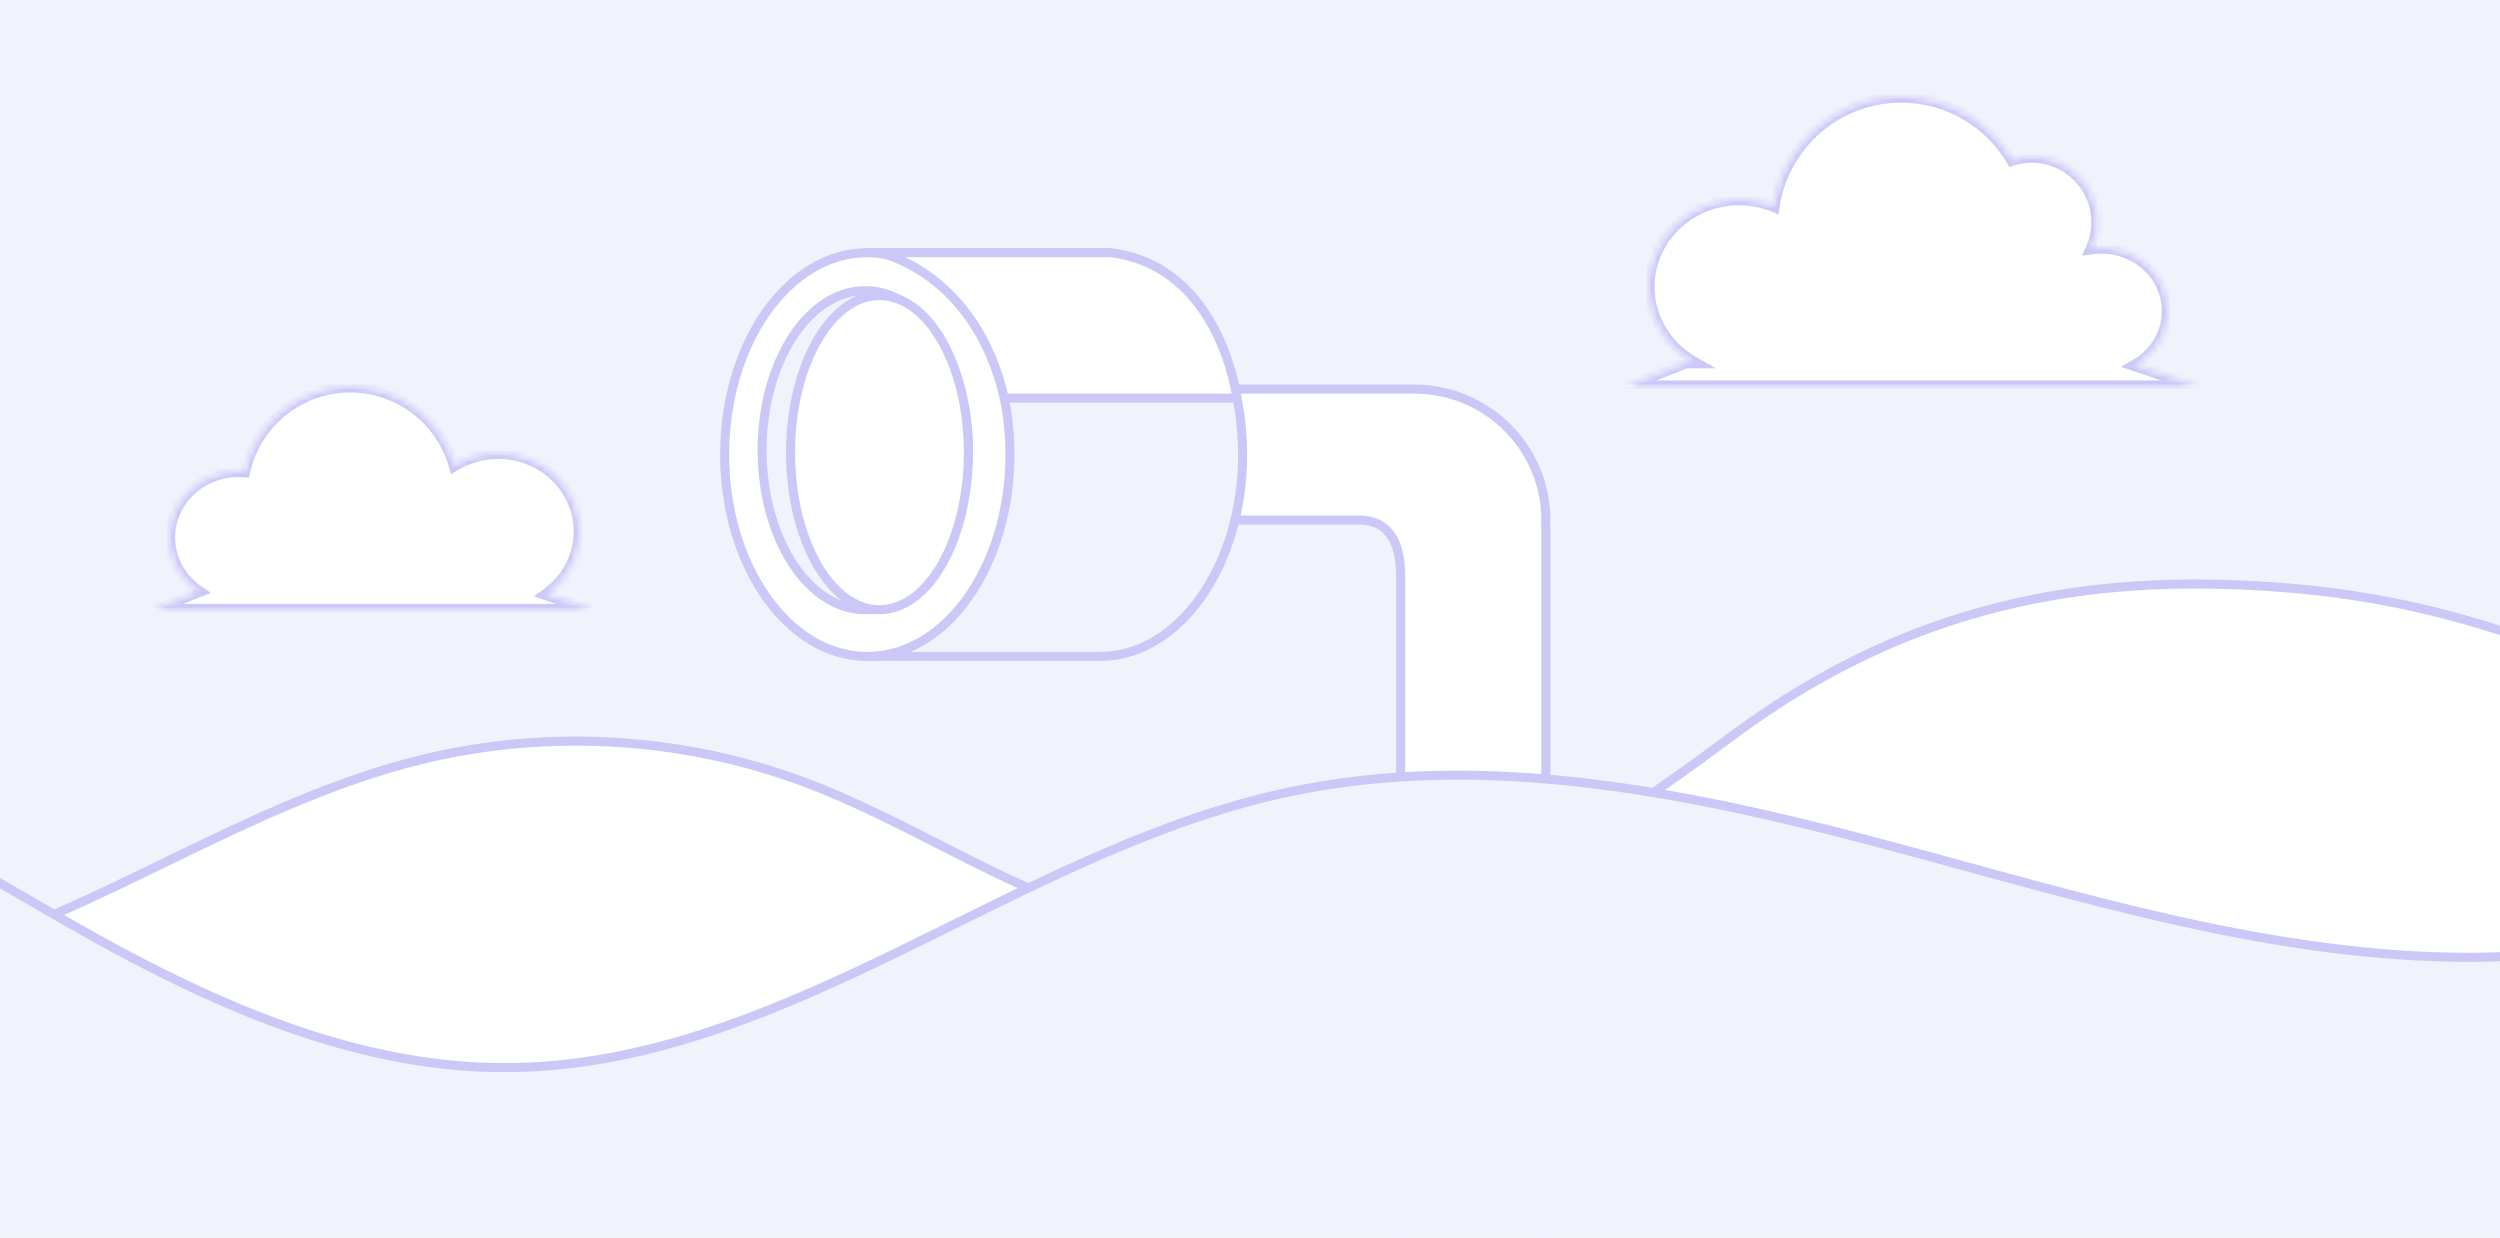 <svg width="414" height="205" viewBox="0 0 414 205" fill="none" xmlns="http://www.w3.org/2000/svg">
<rect x="0" y="0" width="414" height="205" fill="#333333" stroke="none"/>
<g clip-path="url(#clip0_1086_980)">
<rect width="414" height="205" fill="#F2F2FC"/>
<g clip-path="url(#clip1_1086_980)">
<path d="M-56.156 239.156H447.661V116.732C428.282 110.299 409.913 99.959 379.21 97.395C349.731 94.932 318.579 98.22 286.827 121.875C272.869 132.275 257.868 142.675 241.392 148.73C223.664 155.242 204.878 157.548 186.603 152.89C185.476 152.604 184.358 152.29 183.255 151.958C165.745 146.687 150.335 135.918 133.159 129.503C113.27 122.073 91.062 120.708 70.38 125.647C62.715 127.478 55.341 130.121 48.117 133.169C41.615 135.909 35.225 138.98 28.844 142.075C22.626 145.096 16.407 148.14 10.096 150.939C8.009 151.861 5.908 152.761 3.799 153.623C-5.916 157.58 -15.965 160.726 -26.209 163.05C-36.054 165.282 -46.075 166.763 -56.156 167.482V239.161V239.156Z" fill="white" stroke="#CBC8F8" stroke-width="1.5" stroke-linecap="round" stroke-linejoin="round"/>
<path d="M255.991 86.118C255.991 74.141 246.23 64.433 234.187 64.433H143.376V86.118H225.219C230.774 86.257 231.947 91.085 231.947 95.347V210.046H255.991V87.723C255.991 87.184 255.963 86.649 255.926 86.114H255.991V86.118Z" fill="white" stroke="#CBC8F8" stroke-width="1.5" stroke-linecap="round" stroke-linejoin="round"/>
<path d="M182.157 41.839H143.622V108.703H182.157C195.202 108.703 205.78 93.733 205.78 75.271C205.78 56.81 195.207 41.839 182.157 41.839Z" fill="#F2F2FC" stroke="#CBC8F8" stroke-width="1.5" stroke-linecap="round" stroke-linejoin="round"/>
<path d="M143.622 108.708C156.668 108.708 167.244 93.74 167.244 75.276C167.244 56.812 156.668 41.844 143.622 41.844C130.576 41.844 120 56.812 120 75.276C120 93.74 130.576 108.708 143.622 108.708Z" fill="white" stroke="#CBC8F8" stroke-width="1.5" stroke-linecap="round" stroke-linejoin="round"/>
<path d="M143.284 100.973C152.716 100.973 160.363 89.144 160.363 74.552C160.363 59.959 152.716 48.13 143.284 48.13C133.852 48.13 126.205 59.959 126.205 74.552C126.205 89.144 133.852 100.973 143.284 100.973Z" fill="#F2F2FC" stroke="#CBC8F8" stroke-width="1.5" stroke-linecap="round" stroke-linejoin="round"/>
<path d="M145.639 100.969C153.771 100.969 160.362 89.323 160.362 74.958C160.362 60.592 153.771 48.946 145.639 48.946C137.508 48.946 130.916 60.592 130.916 74.958C130.916 89.323 137.508 100.969 145.639 100.969Z" fill="white" stroke="#CBC8F8" stroke-width="1.5" stroke-linecap="round" stroke-linejoin="round"/>
<path d="M166.312 65.932H204.834C204.834 65.932 202.195 44.108 183.929 41.844H145.64C145.64 41.844 161.471 44.975 166.312 65.932Z" fill="white" stroke="#CBC8F8" stroke-width="1.5" stroke-linecap="round" stroke-linejoin="round"/>
<path d="M-33.665 220.238H470.152V142.73C455.948 151.336 439.133 156.215 422.156 157.88C416.902 158.397 411.635 158.604 406.422 158.516C390.159 158.254 374.166 155.597 358.306 151.963C351.146 150.321 344.019 148.486 336.906 146.576C327.877 144.155 318.871 141.623 309.87 139.248C302.21 137.223 294.447 135.309 286.633 133.663C284.505 133.215 282.376 132.787 280.239 132.385C274.804 131.357 269.35 130.481 263.888 129.812C246.646 127.7 229.336 127.644 212.405 131.38C210.17 131.873 207.953 132.427 205.755 133.04C202.203 134.027 198.688 135.162 195.206 136.411C184.586 140.216 174.255 145.087 164.002 150.114C161.062 151.557 158.126 153.01 155.191 154.458C150.707 156.672 146.227 158.862 141.734 160.965C123.157 169.64 104.32 176.701 83.94 176.798C66.369 176.881 49.448 171.665 33.371 164.286C25.622 160.73 18.073 156.672 10.736 152.461C5.928 149.703 1.137 146.853 -3.713 144.132C-8.898 141.222 -14.147 138.459 -19.563 136.107C-23.454 134.415 -27.433 132.929 -31.532 131.758C-32.241 131.555 -32.946 131.361 -33.66 131.182V220.247L-33.665 220.238Z" fill="#F2F2FC" stroke="#CBC8F8" stroke-width="1.5" stroke-linecap="round" stroke-linejoin="round"/>
<mask id="path-9-inside-1_1086_980" fill="white">
<path fill-rule="evenodd" clip-rule="evenodd" d="M82.5 75C79.852 75 77.382 75.734 75.297 77.003C73.132 69.493 66.207 64 58 64C49.421 64 42.243 70.002 40.438 78.036C40.129 78.012 39.816 78 39.5 78C33.149 78 28 82.925 28 89C28 92.681 29.891 95.94 32.794 97.937L25 101H82.5H98.229L90.572 98.421C93.867 96.05 96 92.265 96 88C96 80.82 89.956 75 82.5 75Z"/>
</mask>
<path fill-rule="evenodd" clip-rule="evenodd" d="M82.5 75C79.852 75 77.382 75.734 75.297 77.003C73.132 69.493 66.207 64 58 64C49.421 64 42.243 70.002 40.438 78.036C40.129 78.012 39.816 78 39.5 78C33.149 78 28 82.925 28 89C28 92.681 29.891 95.94 32.794 97.937L25 101H82.5H98.229L90.572 98.421C93.867 96.05 96 92.265 96 88C96 80.82 89.956 75 82.5 75Z" fill="white"/>
<path d="M75.297 77.003L74.337 77.28L74.699 78.538L75.817 77.857L75.297 77.003ZM40.438 78.036L40.361 79.033L41.224 79.1L41.414 78.255L40.438 78.036ZM32.794 97.937L33.16 98.868L34.911 98.18L33.361 97.113L32.794 97.937ZM25 101L24.634 100.069L25 102V101ZM98.229 101V102L98.548 100.052L98.229 101ZM90.572 98.421L89.988 97.609L88.407 98.747L90.253 99.369L90.572 98.421ZM75.817 77.857C77.748 76.682 80.038 76 82.5 76V74C79.665 74 77.016 74.786 74.777 76.149L75.817 77.857ZM58 65C65.75 65 72.291 70.187 74.337 77.28L76.258 76.726C73.972 68.799 66.665 63 58 63V65ZM41.414 78.255C43.119 70.668 49.899 65 58 65V63C48.943 63 41.368 69.336 39.462 77.817L41.414 78.255ZM39.5 79C39.79 79 40.077 79.011 40.361 79.033L40.515 77.039C40.18 77.013 39.842 77 39.5 77V79ZM29 89C29 83.519 33.659 79 39.5 79V77C32.639 77 27 82.331 27 89H29ZM33.361 97.113C30.707 95.288 29 92.327 29 89H27C27 93.036 29.074 96.593 32.227 98.761L33.361 97.113ZM25.366 101.931L33.16 98.868L32.428 97.006L24.634 100.069L25.366 101.931ZM82.5 100H25V102H82.5V100ZM98.229 100H82.5V102H98.229V100ZM90.253 99.369L97.91 101.948L98.548 100.052L90.892 97.473L90.253 99.369ZM95 88C95 91.92 93.041 95.413 89.988 97.609L91.156 99.233C94.693 96.688 97 92.61 97 88H95ZM82.5 76C89.439 76 95 81.408 95 88H97C97 80.233 90.472 74 82.5 74V76Z" fill="#CBC8F8" mask="url(#path-9-inside-1_1086_980)"/>
</g>
<mask id="path-11-inside-2_1086_980" fill="white">
<path fill-rule="evenodd" clip-rule="evenodd" d="M336.488 25.951C335.343 25.951 334.24 26.129 333.205 26.458C329.479 20.196 322.644 16 314.829 16C304.144 16 295.29 23.844 293.713 34.089C291.952 33.387 290.023 33 288 33C279.716 33 273 39.492 273 47.5C273 52.824 275.969 57.478 280.393 60H279.179L269 64H364L353.647 60.513C356.854 58.678 359 55.328 359 51.5C359 45.701 354.075 41 348 41C347.463 41 346.935 41.037 346.418 41.108C346.996 39.782 347.317 38.319 347.317 36.781C347.317 30.8 342.469 25.951 336.488 25.951Z"/>
</mask>
<path fill-rule="evenodd" clip-rule="evenodd" d="M336.488 25.951C335.343 25.951 334.24 26.129 333.205 26.458C329.479 20.196 322.644 16 314.829 16C304.144 16 295.29 23.844 293.713 34.089C291.952 33.387 290.023 33 288 33C279.716 33 273 39.492 273 47.5C273 52.824 275.969 57.478 280.393 60H279.179L269 64H364L353.647 60.513C356.854 58.678 359 55.328 359 51.5C359 45.701 354.075 41 348 41C347.463 41 346.935 41.037 346.418 41.108C346.996 39.782 347.317 38.319 347.317 36.781C347.317 30.8 342.469 25.951 336.488 25.951Z" fill="white"/>
<path d="M333.205 26.458L332.345 26.969L332.751 27.651L333.508 27.411L333.205 26.458ZM293.713 34.089L293.343 35.018L294.51 35.483L294.702 34.241L293.713 34.089ZM280.393 60V61H284.168L280.889 59.131L280.393 60ZM279.179 60V59H278.989L278.813 59.069L279.179 60ZM269 64L268.634 63.069L269 65V64ZM364 64V65L364.319 63.052L364 64ZM353.647 60.513L353.15 59.645L351.219 60.75L353.328 61.46L353.647 60.513ZM346.418 41.108L345.501 40.708L344.789 42.341L346.554 42.099L346.418 41.108ZM333.508 27.411C334.446 27.113 335.447 26.951 336.488 26.951V24.951C335.239 24.951 334.034 25.145 332.902 25.505L333.508 27.411ZM314.829 17C322.277 17 328.793 20.998 332.345 26.969L334.064 25.947C330.166 19.394 323.011 15 314.829 15V17ZM294.702 34.241C296.204 24.477 304.645 17 314.829 17V15C303.643 15 294.376 23.212 292.725 33.937L294.702 34.241ZM288 34C289.895 34 291.698 34.362 293.343 35.018L294.083 33.16C292.206 32.412 290.151 32 288 32V34ZM274 47.5C274 40.076 280.236 34 288 34V32C279.196 32 272 38.908 272 47.5H274ZM280.889 59.131C276.753 56.774 274 52.439 274 47.5H272C272 53.209 275.185 58.183 279.898 60.869L280.889 59.131ZM279.179 61H280.393V59H279.179V61ZM269.366 64.931L279.544 60.931L278.813 59.069L268.634 63.069L269.366 64.931ZM364 63H269V65H364V63ZM353.328 61.46L363.681 64.948L364.319 63.052L353.966 59.565L353.328 61.46ZM358 51.5C358 54.94 356.073 57.973 353.15 59.645L354.144 61.381C357.635 59.383 360 55.717 360 51.5H358ZM348 42C353.567 42 358 46.297 358 51.5H360C360 45.105 354.583 40 348 40V42ZM346.554 42.099C347.026 42.034 347.508 42 348 42V40C347.417 40 346.843 40.04 346.282 40.117L346.554 42.099ZM346.317 36.781C346.317 38.179 346.026 39.506 345.501 40.708L347.334 41.508C347.967 40.059 348.317 38.459 348.317 36.781H346.317ZM336.488 26.951C341.916 26.951 346.317 31.352 346.317 36.781H348.317C348.317 30.247 343.021 24.951 336.488 24.951V26.951Z" fill="#CBC8F8" mask="url(#path-11-inside-2_1086_980)"/>
</g>
<defs>
<clipPath id="clip0_1086_980">
<rect width="414" height="205" fill="white"/>
</clipPath>
<clipPath id="clip1_1086_980">
<rect width="528" height="199" fill="white" transform="translate(-57 41)"/>
</clipPath>
</defs>
</svg>
